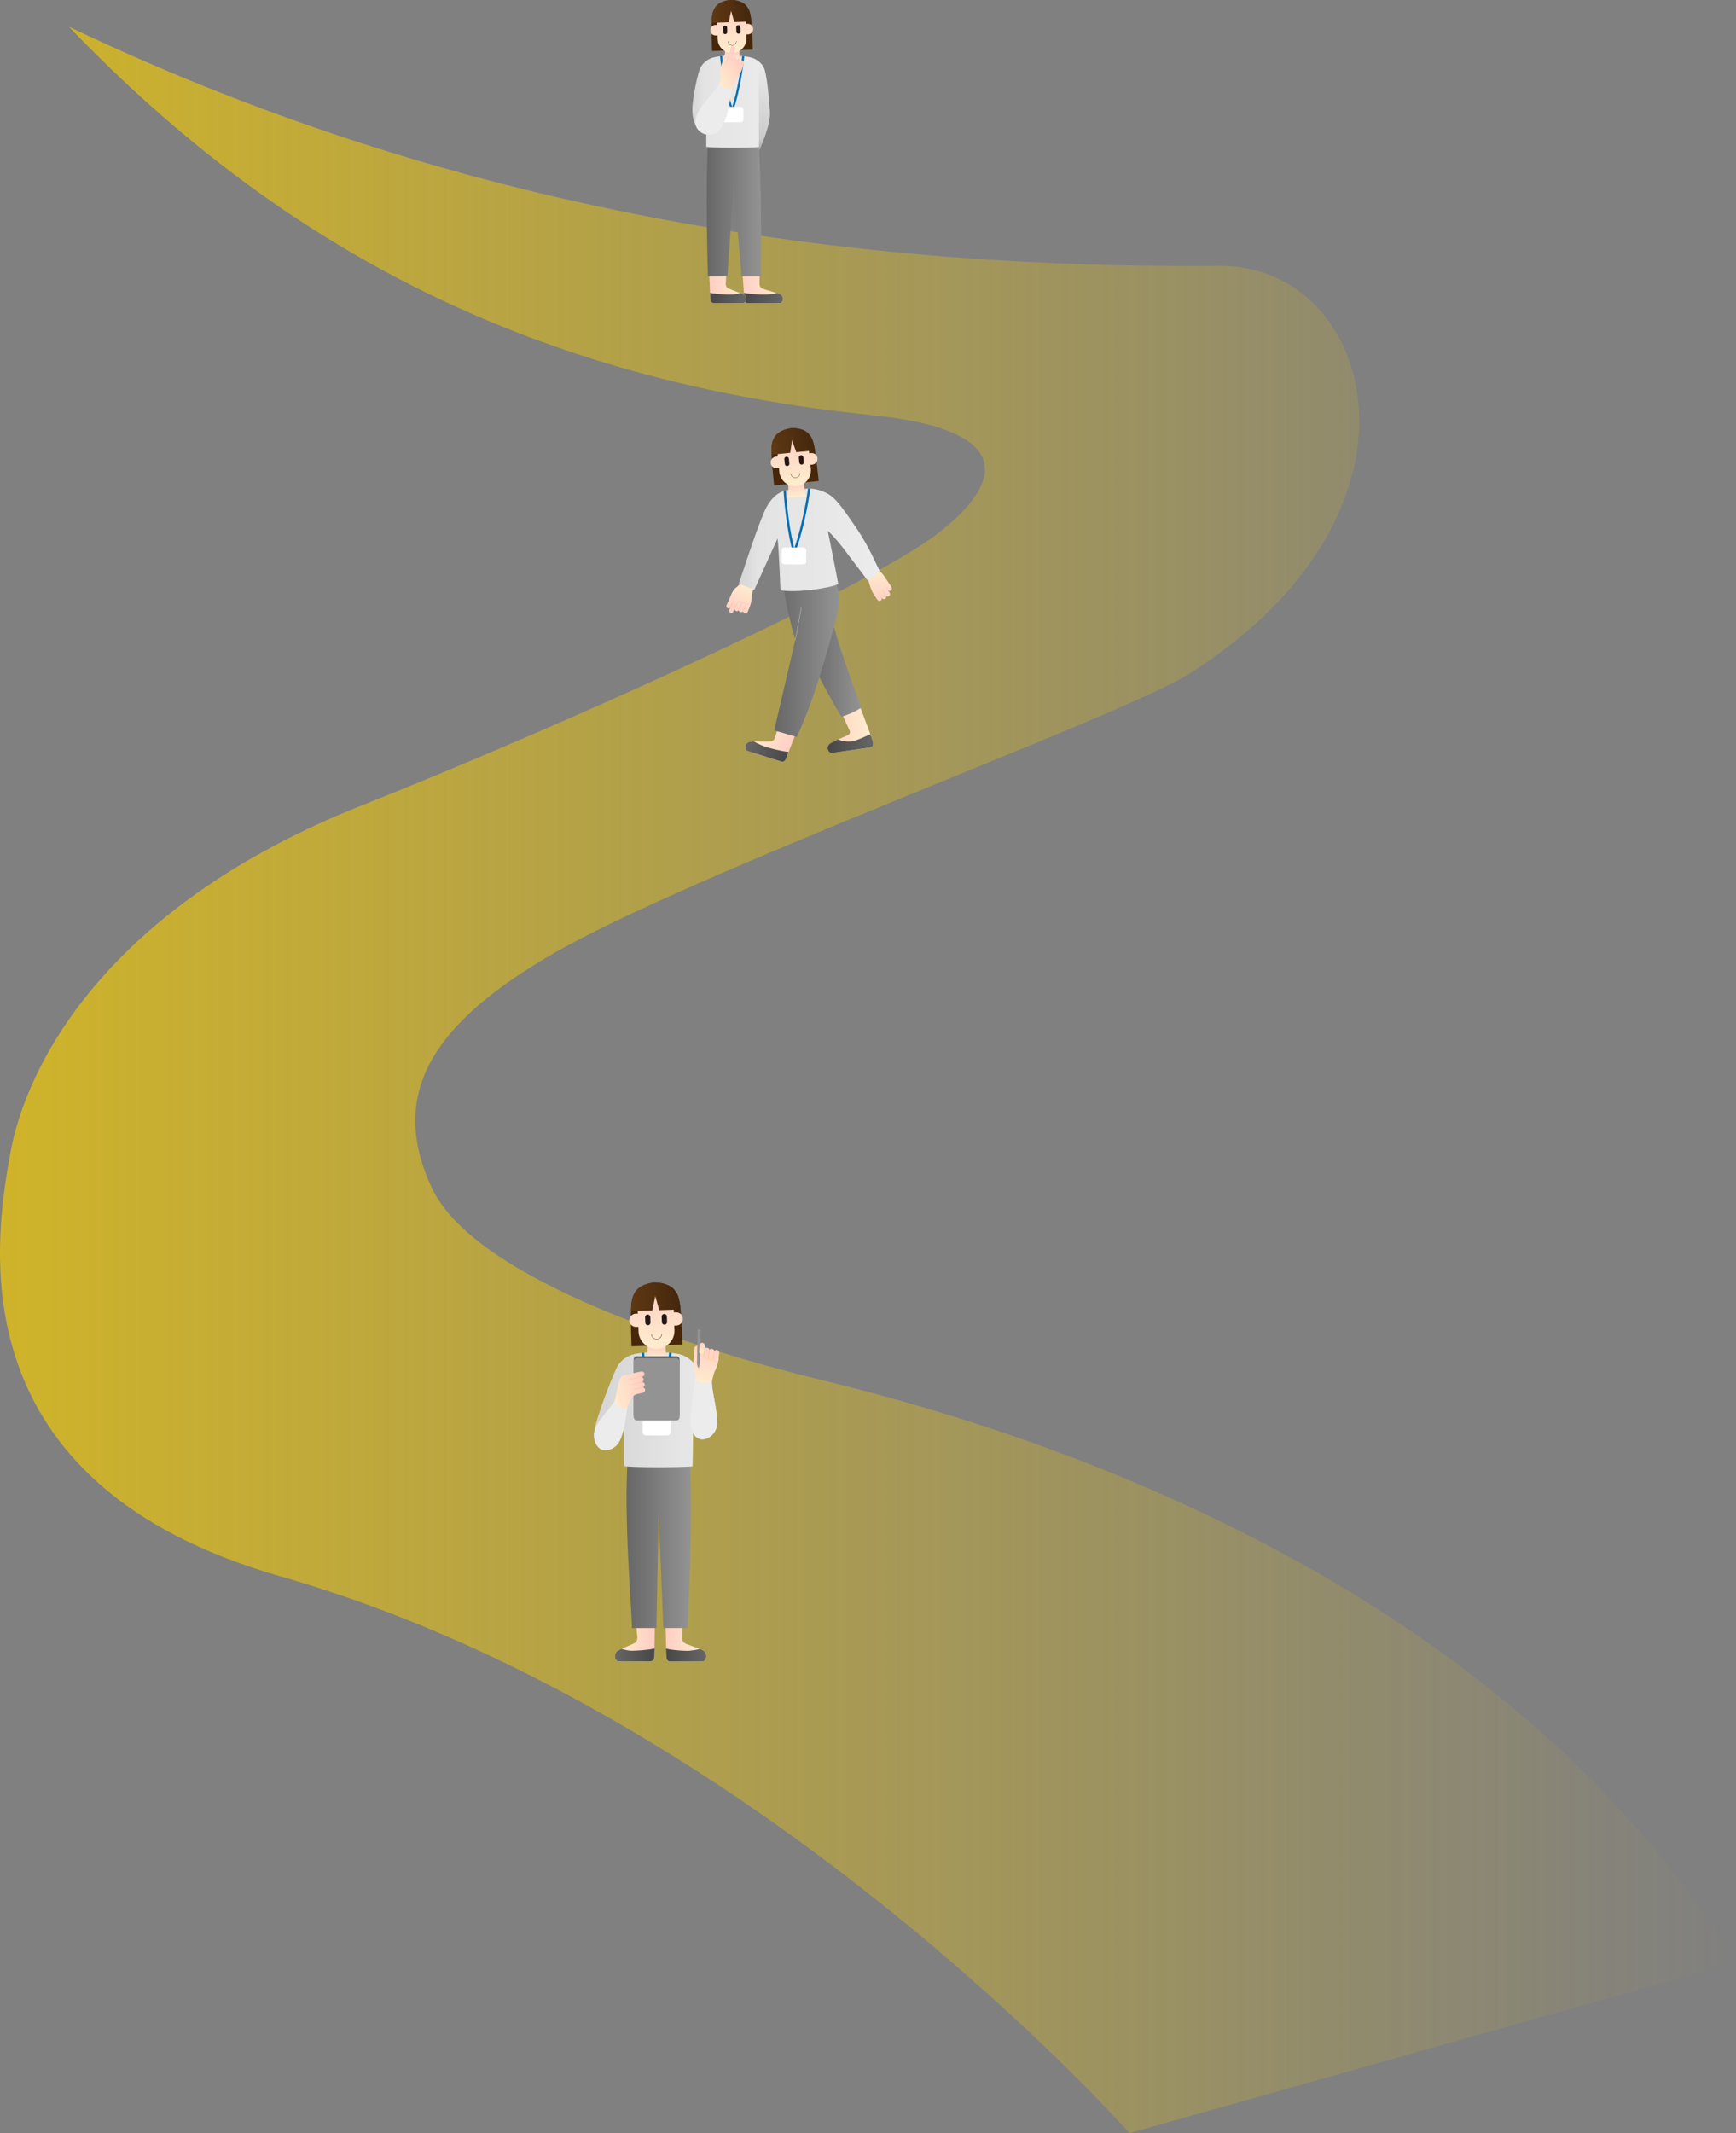 <?xml version="1.0" encoding="UTF-8"?>
<svg xmlns="http://www.w3.org/2000/svg" xmlns:xlink="http://www.w3.org/1999/xlink" viewBox="0 0 2292.26 2815.08">
  <rect x="0" y="0" width="2292.26" height="2815.08" fill="#808080" stroke="none"/>
  <defs>
    <style>
      .cls-1 {
        fill: #231815;
      }

      .cls-1, .cls-2, .cls-3, .cls-4, .cls-5, .cls-6, .cls-7, .cls-8, .cls-9, .cls-10, .cls-11, .cls-12, .cls-13, .cls-14, .cls-15, .cls-16, .cls-17, .cls-18, .cls-19, .cls-20, .cls-21, .cls-22, .cls-23, .cls-24, .cls-25, .cls-26, .cls-27, .cls-28, .cls-29, .cls-30, .cls-31, .cls-32, .cls-33, .cls-34, .cls-35, .cls-36, .cls-37, .cls-38, .cls-39, .cls-40, .cls-41, .cls-42, .cls-43, .cls-44, .cls-45, .cls-46, .cls-47 {
        stroke-width: 0px;
      }

      .cls-2 {
        fill: #ffefcf;
      }

      .cls-48, .cls-49, .cls-50, .cls-51, .cls-52, .cls-53, .cls-54, .cls-55 {
        fill: none;
        stroke-miterlimit: 10;
      }

      .cls-48, .cls-49, .cls-52 {
        stroke-width: .38px;
      }

      .cls-48, .cls-54 {
        stroke: #ffc38a;
      }

      .cls-3 {
        fill: #666;
      }

      .cls-4 {
        fill: #e0e0e0;
      }

      .cls-49, .cls-50, .cls-51 {
        stroke: #000;
      }

      .cls-5 {
        fill: url(#_名称未設定グラデーション_3);
      }

      .cls-5, .cls-6, .cls-7, .cls-8, .cls-9, .cls-10, .cls-11, .cls-12, .cls-13, .cls-14, .cls-15, .cls-16, .cls-17, .cls-18, .cls-19, .cls-21, .cls-22, .cls-24, .cls-25, .cls-26, .cls-27, .cls-28, .cls-29, .cls-30, .cls-31, .cls-32, .cls-33, .cls-34, .cls-35, .cls-36, .cls-37, .cls-38, .cls-39, .cls-40, .cls-45, .cls-47 {
        mix-blend-mode: multiply;
      }

      .cls-5, .cls-6, .cls-7, .cls-8, .cls-9, .cls-10, .cls-11, .cls-12, .cls-13, .cls-14, .cls-15, .cls-16, .cls-17, .cls-18, .cls-19, .cls-24, .cls-25, .cls-26, .cls-27, .cls-28, .cls-29, .cls-30, .cls-31, .cls-32, .cls-33, .cls-34, .cls-35, .cls-36, .cls-37, .cls-38, .cls-39, .cls-40 {
        opacity: .3;
      }

      .cls-6 {
        fill: url(#_名称未設定グラデーション_9);
      }

      .cls-7 {
        fill: url(#_名称未設定グラデーション_2);
      }

      .cls-8 {
        fill: url(#_名称未設定グラデーション_7);
      }

      .cls-9 {
        fill: url(#_名称未設定グラデーション_8);
      }

      .cls-10 {
        fill: url(#_名称未設定グラデーション_19);
      }

      .cls-11 {
        fill: url(#_名称未設定グラデーション_19-4);
      }

      .cls-12 {
        fill: url(#_名称未設定グラデーション_19-7);
      }

      .cls-13 {
        fill: url(#_名称未設定グラデーション_19-8);
      }

      .cls-14 {
        fill: url(#_名称未設定グラデーション_19-6);
      }

      .cls-15 {
        fill: url(#_名称未設定グラデーション_19-3);
      }

      .cls-16 {
        fill: url(#_名称未設定グラデーション_19-5);
      }

      .cls-17 {
        fill: url(#_名称未設定グラデーション_19-2);
      }

      .cls-18 {
        fill: url(#_名称未設定グラデーション_7-10);
      }

      .cls-19 {
        fill: url(#_名称未設定グラデーション_7-11);
      }

      .cls-20 {
        fill: #006eb5;
      }

      .cls-50, .cls-53 {
        stroke-width: .31px;
      }

      .cls-21 {
        fill: url(#_名称未設定グラデーション_12);
      }

      .cls-21, .cls-22, .cls-45 {
        opacity: .1;
      }

      .cls-22 {
        fill: url(#_名称未設定グラデーション_12-2);
      }

      .cls-51, .cls-54, .cls-55 {
        stroke-width: .34px;
      }

      .cls-52, .cls-53 {
        stroke: #ffc289;
      }

      .cls-23 {
        fill: #47260a;
      }

      .cls-24 {
        fill: url(#_名称未設定グラデーション_9-2);
      }

      .cls-25 {
        fill: url(#_名称未設定グラデーション_9-3);
      }

      .cls-26 {
        fill: url(#_名称未設定グラデーション_2-2);
      }

      .cls-27 {
        fill: url(#_名称未設定グラデーション_2-4);
      }

      .cls-28 {
        fill: url(#_名称未設定グラデーション_2-3);
      }

      .cls-29 {
        fill: url(#_名称未設定グラデーション_7-3);
      }

      .cls-30 {
        fill: url(#_名称未設定グラデーション_7-8);
      }

      .cls-31 {
        fill: url(#_名称未設定グラデーション_7-9);
      }

      .cls-32 {
        fill: url(#_名称未設定グラデーション_7-4);
      }

      .cls-33 {
        fill: url(#_名称未設定グラデーション_7-6);
      }

      .cls-34 {
        fill: url(#_名称未設定グラデーション_7-5);
      }

      .cls-35 {
        fill: url(#_名称未設定グラデーション_7-2);
      }

      .cls-36 {
        fill: url(#_名称未設定グラデーション_3-3);
      }

      .cls-37 {
        fill: url(#_名称未設定グラデーション_3-2);
      }

      .cls-38 {
        fill: url(#_名称未設定グラデーション_3-6);
      }

      .cls-39 {
        fill: url(#_名称未設定グラデーション_3-4);
      }

      .cls-40 {
        fill: url(#_名称未設定グラデーション_3-5);
      }

      .cls-41 {
        fill: #939393;
      }

      .cls-56 {
        isolation: isolate;
      }

      .cls-42 {
        fill: #603813;
      }

      .cls-43 {
        fill: #ececec;
      }

      .cls-55 {
        stroke: #ececec;
      }

      .cls-44 {
        fill: #ffeece;
      }

      .cls-45 {
        fill: url(#_名称未設定グラデーション_7-7);
      }

      .cls-46 {
        fill: #fff;
      }

      .cls-47 {
        fill: url(#_名称未設定グラデーション_16);
        opacity: .7;
      }
    </style>
    <linearGradient id="_名称未設定グラデーション_16" data-name="名称未設定グラデーション 16" x1="0" y1="1425.18" x2="2292.26" y2="1425.18" gradientUnits="userSpaceOnUse">
      <stop offset="0" stop-color="#f1c905"/>
      <stop offset="1" stop-color="#f1c905" stop-opacity="0"/>
    </linearGradient>
    <linearGradient id="_名称未設定グラデーション_19" data-name="名称未設定グラデーション 19" x1="966.78" y1="83.16" x2="966.78" y2="65.56" gradientUnits="userSpaceOnUse">
      <stop offset="0" stop-color="#ff7ba6" stop-opacity="0"/>
      <stop offset="1" stop-color="#ff7ba6"/>
    </linearGradient>
    <linearGradient id="_名称未設定グラデーション_19-2" data-name="名称未設定グラデーション 19" x1="882.72" y1="117" x2="882.72" y2="49.96" gradientTransform="translate(81.05 -16.62) rotate(-1.97)" xlink:href="#_名称未設定グラデーション_19"/>
    <linearGradient id="_名称未設定グラデーション_9" data-name="名称未設定グラデーション 9" x1="856.51" y1="61.69" x2="908.94" y2="61.69" gradientTransform="translate(81.05 -16.62) rotate(-1.97)" gradientUnits="userSpaceOnUse">
      <stop offset="0" stop-color="#000" stop-opacity="0"/>
      <stop offset="1" stop-color="#000"/>
    </linearGradient>
    <linearGradient id="_名称未設定グラデーション_3" data-name="名称未設定グラデーション 3" x1="976.15" y1="349.64" x2="1033.98" y2="349.64" gradientUnits="userSpaceOnUse">
      <stop offset="0" stop-color="#ff7ba7"/>
      <stop offset="1" stop-color="#ff7ba7" stop-opacity="0"/>
    </linearGradient>
    <linearGradient id="_名称未設定グラデーション_7" data-name="名称未設定グラデーション 7" x1="982.38" y1="393.26" x2="1033.98" y2="393.26" gradientUnits="userSpaceOnUse">
      <stop offset="0" stop-color="#000"/>
      <stop offset="1" stop-color="#000" stop-opacity="0"/>
    </linearGradient>
    <linearGradient id="_名称未設定グラデーション_3-2" data-name="名称未設定グラデーション 3" x1="935.52" x2="985.33" xlink:href="#_名称未設定グラデーション_3"/>
    <linearGradient id="_名称未設定グラデーション_7-2" data-name="名称未設定グラデーション 7" x1="937.69" x2="985.33" xlink:href="#_名称未設定グラデーション_7"/>
    <linearGradient id="_名称未設定グラデーション_7-3" data-name="名称未設定グラデーション 7" x1="933.18" y1="273.78" x2="1005.11" y2="273.78" xlink:href="#_名称未設定グラデーション_7"/>
    <linearGradient id="_名称未設定グラデーション_8" data-name="名称未設定グラデーション 8" x1="1009.43" y1="198.87" x2="1009.43" y2="81.28" gradientUnits="userSpaceOnUse">
      <stop offset="0" stop-color="#000"/>
      <stop offset=".13" stop-color="rgba(0, 0, 0, .67)" stop-opacity=".67"/>
      <stop offset="1" stop-color="#000" stop-opacity="0"/>
    </linearGradient>
    <linearGradient id="_名称未設定グラデーション_12" data-name="名称未設定グラデーション 12" x1="914.18" y1="136.33" x2="1016.71" y2="136.33" gradientUnits="userSpaceOnUse">
      <stop offset="0" stop-color="#000"/>
      <stop offset=".14" stop-color="rgba(0, 0, 0, .63)" stop-opacity=".63"/>
      <stop offset="1" stop-color="#000" stop-opacity="0"/>
    </linearGradient>
    <linearGradient id="_名称未設定グラデーション_19-3" data-name="名称未設定グラデーション 19" x1="942.06" y1="104.26" x2="981.9" y2="81.26" xlink:href="#_名称未設定グラデーション_19"/>
    <linearGradient id="_名称未設定グラデーション_3-3" data-name="名称未設定グラデーション 3" x1="875.79" y1="2129.64" x2="932.5" y2="2129.64" xlink:href="#_名称未設定グラデーション_3"/>
    <linearGradient id="_名称未設定グラデーション_7-4" data-name="名称未設定グラデーション 7" x1="879.51" y1="2184.17" x2="932.5" y2="2184.17" xlink:href="#_名称未設定グラデーション_7"/>
    <linearGradient id="_名称未設定グラデーション_3-4" data-name="名称未設定グラデーション 3" x1="173.79" y1="2119.44" x2="226.91" y2="2119.44" gradientTransform="translate(1029.56 9.26) rotate(179.76) scale(1 -1)" xlink:href="#_名称未設定グラデーション_3"/>
    <linearGradient id="_名称未設定グラデーション_7-5" data-name="名称未設定グラデーション 7" x1="174.56" y1="2173.97" x2="226.91" y2="2173.97" gradientTransform="translate(1029.56 9.26) rotate(179.76) scale(1 -1)" xlink:href="#_名称未設定グラデーション_7"/>
    <linearGradient id="_名称未設定グラデーション_7-6" data-name="名称未設定グラデーション 7" x1="827.33" y1="2034.83" x2="912.5" y2="2034.83" xlink:href="#_名称未設定グラデーション_7"/>
    <linearGradient id="_名称未設定グラデーション_19-4" data-name="名称未設定グラデーション 19" x1="867.01" y1="1796.55" x2="867.01" y2="1774.54" xlink:href="#_名称未設定グラデーション_19"/>
    <linearGradient id="_名称未設定グラデーション_19-5" data-name="名称未設定グラデーション 19" x1="724.22" y1="1822.62" x2="724.22" y2="1738.82" gradientTransform="translate(81.05 -16.62) rotate(-1.97)" xlink:href="#_名称未設定グラデーション_19"/>
    <linearGradient id="_名称未設定グラデーション_9-2" data-name="名称未設定グラデーション 9" x1="691.45" y1="1753.48" x2="757" y2="1753.48" xlink:href="#_名称未設定グラデーション_9"/>
    <linearGradient id="_名称未設定グラデーション_7-7" data-name="名称未設定グラデーション 7" x1="784.27" y1="1860.57" x2="946.89" y2="1860.57" xlink:href="#_名称未設定グラデーション_7"/>
    <linearGradient id="_名称未設定グラデーション_2" data-name="名称未設定グラデーション 2" x1="65.22" y1="3341.73" x2="65.22" y2="3283.86" gradientTransform="translate(1135.46 -1505.66) rotate(4.65)" gradientUnits="userSpaceOnUse">
      <stop offset="0" stop-color="#ff7ba7" stop-opacity="0"/>
      <stop offset="1" stop-color="#ff7ba7"/>
    </linearGradient>
    <linearGradient id="_名称未設定グラデーション_2-2" data-name="名称未設定グラデーション 2" x1="803.95" y1="1736.79" x2="803.95" y2="1722.02" gradientTransform="translate(40.39 90.92) rotate(-2.77)" xlink:href="#_名称未設定グラデーション_2"/>
    <linearGradient id="_名称未設定グラデーション_19-6" data-name="名称未設定グラデーション 19" x1="283.31" y1="1875.63" x2="333.79" y2="1875.63" gradientTransform="translate(116.5 76.12) rotate(-12.72)" xlink:href="#_名称未設定グラデーション_19"/>
    <linearGradient id="_名称未設定グラデーション_3-5" data-name="名称未設定グラデーション 3" x1="1085.74" y1="937.36" x2="1153.04" y2="937.36" xlink:href="#_名称未設定グラデーション_3"/>
    <linearGradient id="_名称未設定グラデーション_7-8" data-name="名称未設定グラデーション 7" x1="1092.91" y1="981.24" x2="1153.04" y2="981.24" xlink:href="#_名称未設定グラデーション_7"/>
    <linearGradient id="_名称未設定グラデーション_3-6" data-name="名称未設定グラデーション 3" x1="-1659.29" y1="296.31" x2="-1595.81" y2="296.31" gradientTransform="translate(-436.88 180.27) rotate(-162.73) scale(1 -1)" xlink:href="#_名称未設定グラデーション_3"/>
    <linearGradient id="_名称未設定グラデーション_7-9" data-name="名称未設定グラデーション 7" x1="-1652.45" y1="344.18" x2="-1595.81" y2="344.18" gradientTransform="translate(-436.88 180.27) rotate(-162.73) scale(1 -1)" xlink:href="#_名称未設定グラデーション_7"/>
    <linearGradient id="_名称未設定グラデーション_7-10" data-name="名称未設定グラデーション 7" x1="1067.47" y1="868.64" x2="1137.38" y2="868.64" xlink:href="#_名称未設定グラデーション_7"/>
    <linearGradient id="_名称未設定グラデーション_7-11" data-name="名称未設定グラデーション 7" x1="1022.33" y1="862.96" x2="1108.03" y2="862.96" xlink:href="#_名称未設定グラデーション_7"/>
    <linearGradient id="_名称未設定グラデーション_2-3" data-name="名称未設定グラデーション 2" x1="795.11" y1="-846.12" x2="795.11" y2="-892.11" gradientTransform="translate(598.99 -325.02) rotate(23.64) scale(1 -1)" xlink:href="#_名称未設定グラデーション_2"/>
    <linearGradient id="_名称未設定グラデーション_2-4" data-name="名称未設定グラデーション 2" x1="-2302.61" y1="-3925.34" x2="-2302.61" y2="-3977.73" gradientTransform="translate(-1218.88 -2975.35) rotate(176.88) scale(.94 .98)" xlink:href="#_名称未設定グラデーション_2"/>
    <linearGradient id="_名称未設定グラデーション_12-2" data-name="名称未設定グラデーション 12" x1="975.7" y1="712.43" x2="1161.48" y2="712.43" xlink:href="#_名称未設定グラデーション_12"/>
    <linearGradient id="_名称未設定グラデーション_19-7" data-name="名称未設定グラデーション 19" x1="952.25" y1="752.76" x2="952.25" y2="733.44" gradientTransform="translate(52 -31.37) rotate(-3.83)" xlink:href="#_名称未設定グラデーション_19"/>
    <linearGradient id="_名称未設定グラデーション_19-8" data-name="名称未設定グラデーション 19" x1="845.23" y1="784.41" x2="845.23" y2="710.83" gradientTransform="translate(131.77 -53.36) rotate(-5.8)" xlink:href="#_名称未設定グラデーション_19"/>
    <linearGradient id="_名称未設定グラデーション_9-3" data-name="名称未設定グラデーション 9" x1="816.45" y1="723.7" x2="874" y2="723.7" gradientTransform="translate(131.77 -53.36) rotate(-5.8)" xlink:href="#_名称未設定グラデーション_9"/>
  </defs>
  <g class="cls-56">
    <g id="_レイヤー_2" data-name="レイヤー 2">
      <g id="_レイヤー_1-2" data-name="レイヤー 1">
        <path class="cls-47" d="M90.98,35.27c535.24,255.64,1062.49,319.55,1519.33,315.61,203.76-1.76,300.31,323.48-41.42,539.18-87.28,55.09-658.66,263.4-841.47,370.14-144.42,84.32-219.65,176.46-156.64,308.54,59.15,123.99,362.93,215.81,515.86,252.93,412.77,100.18,932.23,323.97,1205.62,767.78l-800.91,225.63s-490.5-554.62-1120.76-734.71C-57.12,1958.16-8.17,1641.79,13.76,1521.16c21.3-117.17,127.82-324.87,463.34-458.02,257.41-102.15,658.42-282.43,758.04-356.83,68.38-51.07,133.7-136.35-84.62-158.59C704.08,502.25,371.18,327.6,90.98,35.27Z"/>
        <g>
          <rect class="cls-4" x="955.59" y="73.8" width="22.39" height="9.36"/>
          <path class="cls-44" d="M978.27,83.16c-2.58-4.98-1.9-17.6-1.9-17.6h-9.6s-9.6,0-9.6,0c0,0,.68,12.62-1.9,17.6h22.99Z"/>
          <path class="cls-10" d="M978.27,83.16c-2.58-4.98-1.9-17.6-1.9-17.6h-9.6s-9.6,0-9.6,0c0,0,.68,12.62-1.9,17.6h22.99Z"/>
          <path class="cls-23" d="M994.06,65.48c-.09-2.63-.17-4.98-.23-6.68-1.42-41.9-3.59-45.15-8.53-51.3-4.36-5.43-13.89-7.72-20.42-7.49-6.53.23-15.88,3.17-19.86,8.88-4.5,6.47-6.44,9.86-4.98,51.76.06,1.7.14,4.04.23,6.68l53.78-1.85Z"/>
          <g>
            <g>
              <g>
                <path class="cls-44" d="M964.97,2.9c-10.48.36-18.69,9.15-18.33,19.64l1,29.04c.36,10.48,9.15,18.69,19.64,18.33,10.48-.36,18.69-9.15,18.33-19.64l-1-29.04c-.36-10.48-9.15-18.69-19.64-18.33Z"/>
                <g>
                  <path class="cls-44" d="M987.25,31.38l-8.89.31.48,13.95,8.89-.31c3.85-.13,6.87-3.36,6.73-7.22-.13-3.85-3.36-6.87-7.22-6.73Z"/>
                  <path class="cls-44" d="M945.2,46.8l8.89-.31-.48-13.95-8.89.31c-3.85.13-6.87,3.36-6.73,7.22s3.36,6.87,7.22,6.73Z"/>
                </g>
              </g>
              <path class="cls-17" d="M987.25,31.38l-2.28.08-.35-10.23c-.36-10.48-9.15-18.69-19.64-18.33-10.48.36-18.69,9.15-18.33,19.64l.35,10.23-2.28.08c-3.85.13-6.87,3.36-6.73,7.22.13,3.85,3.36,6.87,7.22,6.73l2.28-.08.17,4.86c.36,10.48,9.15,18.69,19.64,18.33,10.48-.36,18.69-9.15,18.33-19.64l-.17-4.86,2.28-.08c3.85-.13,6.87-3.36,6.73-7.22-.13-3.85-3.36-6.87-7.22-6.73Z"/>
            </g>
            <g>
              <path class="cls-1" d="M974.78,33.13c1.51-.05,2.78,1.13,2.83,2.64l.2,5.83c.05,1.51-1.13,2.78-2.64,2.83s-2.78-1.13-2.83-2.64l-.2-5.83c-.05-1.51,1.13-2.78,2.64-2.83Z"/>
              <path class="cls-1" d="M957.28,33.73c1.51-.05,2.78,1.13,2.83,2.64l.2,5.83c.05,1.51-1.13,2.78-2.64,2.83-1.51.05-2.78-1.13-2.83-2.64l-.2-5.83c-.05-1.51,1.13-2.78,2.64-2.83Z"/>
            </g>
            <path class="cls-50" d="M972.23,54.06c.1,3.03-2.27,5.57-5.3,5.68-3.03.1-5.57-2.27-5.68-5.3"/>
            <path class="cls-42" d="M965.36,14.21l4.19,14.89,22.53-.78c-1.43-13.89-3.49-16.71-6.79-20.82-4.36-5.43-13.89-7.72-20.42-7.49-6.53.23-15.88,3.17-19.86,8.88-3.01,4.32-4.87,7.28-5.34,21.23l22.53-.78,3.15-15.15Z"/>
            <path class="cls-6" d="M965.36,14.21l4.19,14.89,22.53-.78c-1.43-13.89-3.49-16.71-6.79-20.82-4.36-5.43-13.89-7.72-20.42-7.49-6.53.23-15.88,3.17-19.86,8.88-3.01,4.32-4.87,7.28-5.34,21.23l22.53-.78,3.15-15.15Z"/>
          </g>
          <g>
            <path class="cls-2" d="M976.15,299.28c2.54,40.3,6.58,90.97,6.58,94.45,0,3.49.99,6.27,5.17,6.27,4.18,0,37.65,0,41.83,0s6.97-8.55,0-11.69c-4.7-2.11-18.35-5.48-23.03-7.46-2.28-.96-3.77-3.2-3.77-5.68l.23-75.9h-27.03Z"/>
            <path class="cls-5" d="M976.15,299.28c2.54,40.3,6.58,90.97,6.58,94.45,0,3.49.99,6.27,5.17,6.27,4.18,0,37.65,0,41.83,0s6.97-8.55,0-11.69c-4.7-2.11-18.35-5.48-23.03-7.46-2.28-.96-3.77-3.2-3.77-5.68l.23-75.9h-27.03Z"/>
          </g>
          <path class="cls-3" d="M1029.74,388.31c-1.03-.46-2.3-.99-3.7-1.54-4.21,1.11-13.04,2.02-15.95,2.02-3.98,0-17.89-.33-27.71-2.28.22,3.97.36,6.54.36,7.21,0,3.49.99,6.27,5.17,6.27h41.83c4.18,0,6.97-8.55,0-11.69Z"/>
          <path class="cls-8" d="M1029.74,388.31c-1.03-.46-2.3-.99-3.7-1.54-4.21,1.11-13.04,2.02-15.95,2.02-3.98,0-17.89-.33-27.71-2.28.22,3.97.36,6.54.36,7.21,0,3.49.99,6.27,5.17,6.27h41.83c4.18,0,6.97-8.55,0-11.69Z"/>
          <g>
            <path class="cls-2" d="M935.97,299.28c-1.73,36.33,2.08,90.97,2.08,94.45,0,3.49.99,6.27,5.17,6.27,4.18,0,33.68,0,37.86,0s6.97-8.55,0-11.69c-4.7-2.11-14.38-5.48-19.06-7.46-2.28-.96-3.77-3.2-3.77-5.68l4.35-75.9h-26.64Z"/>
            <path class="cls-37" d="M935.97,299.28c-1.73,36.33,2.08,90.97,2.08,94.45,0,3.49.99,6.27,5.17,6.27,4.18,0,33.68,0,37.86,0s6.97-8.55,0-11.69c-4.7-2.11-14.38-5.48-19.06-7.46-2.28-.96-3.77-3.2-3.77-5.68l4.35-75.9h-26.64Z"/>
          </g>
          <path class="cls-3" d="M981.08,388.31c-1.03-.46-2.3-.99-3.7-1.54-4.21,1.11-9.07,2.02-11.98,2.02-3.98,0-17.89-.33-27.71-2.28.22,3.97.36,6.54.36,7.21,0,3.49.99,6.27,5.17,6.27h37.86c4.18,0,6.97-8.55,0-11.69Z"/>
          <path class="cls-35" d="M981.08,388.31c-1.03-.46-2.3-.99-3.7-1.54-4.21,1.11-9.07,2.02-11.98,2.02-3.98,0-17.89-.33-27.71-2.28.22,3.97.36,6.54.36,7.21,0,3.49.99,6.27,5.17,6.27h37.86c4.18,0,6.97-8.55,0-11.69Z"/>
          <path class="cls-41" d="M934.99,182.88c-3.68,64.72-.68,162.39-.25,181.81h25.82l8.37-122.43,10.19,122.43h25.8c.08-19.42,1.32-117.17-3.52-181.81h-66.4Z"/>
          <path class="cls-29" d="M934.99,182.88c-3.68,64.72-.68,162.39-.25,181.81h25.82l8.37-122.43,10.19,122.43h25.8c.08-19.42,1.32-117.17-3.52-181.81h-66.4Z"/>
          <path class="cls-43" d="M1016.63,147.48c-1.33-19.03-4.27-51.48-8.21-58.66-3.94-7.19-10.66-11.13-16-12.75-3.19-.97-8.72-1.78-14.46-2.27v.82c0,3.36-5,6.08-11.18,6.08s-11.18-2.72-11.18-6.08v-.82c-5.74.49-11.27,1.29-14.46,2.27-5.33,1.62-12.05,5.56-16,12.75-3.94,7.19-9.25,34.8-10.66,49.17-2.3,23.37,7.96,38.4,18.09,39.54v16.05c0,.77,15.98,1.39,35.69,1.39,15.74,0,29.11-.4,33.85-.95,0,0,.31,5.34.29,4.82,0,0,15.47-33.16,14.21-51.35Z"/>
          <path class="cls-9" d="M1016.64,147.48c-1.33-19.03-4.27-51.48-8.21-58.66-1.69-3.09-3.9-5.57-6.29-7.54v112.73s.31,5.34.29,4.82c0,0,15.47-33.16,14.21-51.35Z"/>
          <path class="cls-21" d="M1016.63,147.48c-1.33-19.03-4.27-51.48-8.21-58.66-3.94-7.19-10.66-11.13-16-12.75-3.19-.97-8.72-1.78-14.46-2.27v.82c0,3.36-5,6.08-11.18,6.08s-11.18-2.72-11.18-6.08v-.82c-5.74.49-11.27,1.29-14.46,2.27-5.33,1.62-12.05,5.56-16,12.75-3.94,7.19-9.25,34.8-10.66,49.17-2.3,23.37,7.96,38.4,18.09,39.54v16.05c0,.77,15.98,1.39,35.69,1.39,15.74,0,29.11-.4,33.85-.95,0,0,.31,5.34.29,4.82,0,0,15.47-33.16,14.21-51.35Z"/>
          <path class="cls-20" d="M979.99,73.99c-1.07,14.47-6.73,47.91-13.21,67.29-6.48-19.38-12.14-52.81-13.21-67.28-.93.09-1.85.19-2.74.3,1.2,15.78,7.6,52.95,14.66,71.6l1.29,3.41,1.29-3.41c7.05-18.65,13.46-55.82,14.66-71.6-.9-.11-1.81-.21-2.74-.3Z"/>
          <rect class="cls-46" x="952.01" y="140.92" width="29.54" height="20.45" rx="3.48" ry="3.48"/>
          <path class="cls-44" d="M980.35,80.08c-1.47-.44-3.01.4-3.45,1.87l.24-.8c.44-1.47-.4-3.01-1.87-3.45s-3.01.4-3.45,1.87l.24-.8c.44-1.47-.4-3.01-1.87-3.45s-3.01.4-3.45,1.87l3.94-13.26c.44-1.47-.4-3.01-1.87-3.45-1.47-.44-3.01.4-3.45,1.87l-3.59,12.09c.44-1.47-.4-3.01-1.87-3.45s-3.01.4-3.45,1.87l-4.93,16.6c-.98,3.29-.73,6.86-.3,8.81,1.33,6.14-1.39,12.47-2.75,17.04l16.71,4.97s5.15-13.43,7.84-17.03c2.69-3.6,5.62-7.6,7.23-13.02l1.61-5.42.38-1.27c.44-1.47-.4-3.01-1.87-3.45Z"/>
          <g>
            <path class="cls-53" d="M961.76,74.44l-3.29,11.06"/>
            <line class="cls-53" x1="966.73" y1="77.19" x2="965.81" y2="80.27"/>
            <line class="cls-53" x1="971.81" y1="79.57" x2="971.13" y2="81.85"/>
            <line class="cls-53" x1="976.89" y1="81.95" x2="976.46" y2="83.43"/>
          </g>
          <path class="cls-15" d="M980.35,80.08c-1.47-.44-3.01.4-3.45,1.87l.24-.8c.44-1.47-.4-3.01-1.87-3.45s-3.01.4-3.45,1.87l.24-.8c.44-1.47-.4-3.01-1.87-3.45s-3.01.4-3.45,1.87l3.94-13.26c.44-1.47-.4-3.01-1.87-3.45-1.47-.44-3.01.4-3.45,1.87l-3.59,12.09c.44-1.47-.4-3.01-1.87-3.45s-3.01.4-3.45,1.87l-4.93,16.6c-.98,3.29-.73,6.86-.3,8.81,1.33,6.14-1.39,12.47-2.75,17.04l16.71,4.97s5.15-13.43,7.84-17.03c2.69-3.6,5.62-7.6,7.23-13.02l1.61-5.42.38-1.27c.44-1.47-.4-3.01-1.87-3.45Z"/>
          <path class="cls-43" d="M949.96,110.36c1.76,4.14,7.83,8.76,16.38,6.93,0,0-3.28,22.36-6.19,32.83-2.91,10.47-8.59,24.96-18.28,27.01-9.69,2.05-22.03-2.86-23.24-12.9-1.21-10.05,3.76-18.5,10.54-27.28,6.22-8.06,13.22-15.16,20.79-26.59Z"/>
        </g>
        <g>
          <g>
            <path class="cls-2" d="M875.79,2066.69c2.61,50.38,4.08,113.71,4.08,118.06,0,4.36,1.02,7.84,5.31,7.84s38.66,0,42.95,0c4.29,0,7.16-10.69,0-14.61-4.82-2.64-18.84-6.85-23.64-9.32-2.35-1.2-3.87-4-3.87-7.1l2.92-94.87h-27.75Z"/>
            <path class="cls-36" d="M875.79,2066.69c2.61,50.38,4.08,113.71,4.08,118.06,0,4.36,1.02,7.84,5.31,7.84s38.66,0,42.95,0c4.29,0,7.16-10.69,0-14.61-4.82-2.64-18.84-6.85-23.64-9.32-2.35-1.2-3.87-4-3.87-7.1l2.92-94.87h-27.75Z"/>
          </g>
          <path class="cls-3" d="M928.14,2177.98c-1.06-.58-2.36-1.23-3.8-1.93-4.32,1.38-13.39,2.53-16.38,2.53-4.08,0-18.36-.41-28.46-2.85.22,4.96.37,8.18.37,9.02,0,4.36,1.02,7.84,5.31,7.84h42.95c4.29,0,7.16-10.69,0-14.61Z"/>
          <path class="cls-32" d="M928.14,2177.98c-1.06-.58-2.36-1.23-3.8-1.93-4.32,1.38-13.39,2.53-16.38,2.53-4.08,0-18.36-.41-28.46-2.85.22,4.96.37,8.18.37,9.02,0,4.36,1.02,7.84,5.31,7.84h42.95c4.29,0,7.16-10.69,0-14.61Z"/>
          <g>
            <path class="cls-2" d="M863.83,2066.45c2.07,45.4.06,113.72.07,118.07.02,4.36-1.06,7.85-5.66,7.87-4.6.02-37.01.18-41.61.2-4.6.02-7.7-10.66-.05-14.61,5.15-2.67,15.77-6.93,20.91-9.42,2.51-1.22,4.13-4.02,4.11-7.12l-7.05-94.85,29.27-.14Z"/>
            <path class="cls-39" d="M863.83,2066.45c2.07,45.4.06,113.72.07,118.07.02,4.36-1.06,7.85-5.66,7.87-4.6.02-37.01.18-41.61.2-4.6.02-7.7-10.66-.05-14.61,5.15-2.67,15.77-6.93,20.91-9.42,2.51-1.22,4.13-4.02,4.11-7.12l-7.05-94.85,29.27-.14Z"/>
          </g>
          <path class="cls-3" d="M816.59,2177.98c1.13-.58,2.52-1.24,4.06-1.95,4.63,1.36,9.98,2.48,13.17,2.46,4.37-.02,19.65-.5,30.45-2.99-.22,4.97-.36,8.18-.36,9.02.02,4.36-1.06,7.85-5.66,7.87s-37.01.18-41.61.2c-4.6.02-7.7-10.66-.05-14.61Z"/>
          <path class="cls-34" d="M816.59,2177.98c1.13-.58,2.52-1.24,4.06-1.95,4.63,1.36,9.98,2.48,13.17,2.46,4.37-.02,19.65-.5,30.45-2.99-.22,4.97-.36,8.18-.36,9.02.02,4.36-1.06,7.85-5.66,7.87s-37.01.18-41.61.2c-4.6.02-7.7-10.66-.05-14.61Z"/>
          <path class="cls-41" d="M873.68,1921.2h36.59c6.06,80.81-2.13,202.99-2.23,227.26h-32.14l-6.21-153.03-2.95,153.03h-32.25c-.09-24.28-11.44-146.46-5.38-227.26h36.59s7.99,0,7.99,0Z"/>
          <path class="cls-33" d="M873.68,1921.2h36.59c6.06,80.81-2.13,202.99-2.23,227.26h-32.14l-6.21-153.03-2.95,153.03h-32.25c-.09-24.28-11.44-146.46-5.38-227.26h36.59s7.99,0,7.99,0Z"/>
          <rect class="cls-4" x="853.02" y="1784.85" width="27.98" height="11.7"/>
          <path class="cls-44" d="M881.38,1796.55c-3.23-6.23-2.37-22.01-2.37-22.01h-12s-12,0-12,0c0,0,.86,15.78-2.37,22.01h28.74Z"/>
          <path class="cls-11" d="M881.38,1796.55c-3.23-6.23-2.37-22.01-2.37-22.01h-12s-12,0-12,0c0,0,.86,15.78-2.37,22.01h28.74Z"/>
          <path class="cls-23" d="M901.11,1774.45c-.11-3.29-.21-6.22-.29-8.35-1.78-52.38-4.49-56.44-10.66-64.12-5.45-6.79-17.37-9.65-25.53-9.37-8.16.28-19.85,3.96-24.82,11.1-5.63,8.09-8.05,12.32-6.22,64.7.07,2.12.18,5.05.29,8.35l67.23-2.32Z"/>
          <g>
            <g>
              <g>
                <path class="cls-44" d="M864.76,1696.22c-13.1.45-23.36,11.44-22.91,24.55l1.25,36.3c.45,13.1,11.44,23.36,24.55,22.91,13.1-.45,23.36-11.44,22.91-24.55l-1.25-36.3c-.45-13.1-11.44-23.36-24.55-22.91Z"/>
                <g>
                  <path class="cls-44" d="M892.6,1731.82l-11.12.38.6,17.44,11.12-.38c4.82-.17,8.58-4.2,8.42-9.02-.17-4.82-4.2-8.58-9.02-8.42Z"/>
                  <path class="cls-44" d="M840.03,1751.09l11.12-.38-.6-17.44-11.12.38c-4.82.17-8.58,4.2-8.42,9.02.17,4.82,4.2,8.58,9.02,8.42Z"/>
                </g>
              </g>
              <path class="cls-16" d="M892.6,1731.82l-2.85.1-.44-12.79c-.45-13.1-11.44-23.36-24.55-22.91s-23.36,11.44-22.91,24.55l.44,12.79-2.85.1c-4.82.17-8.58,4.2-8.42,9.02.17,4.82,4.2,8.58,9.02,8.42l2.85-.1.21,6.07c.45,13.1,11.44,23.36,24.55,22.91,13.1-.45,23.36-11.44,22.91-24.55l-.21-6.07,2.85-.1c4.82-.17,8.58-4.2,8.42-9.02s-4.2-8.58-9.02-8.42Z"/>
            </g>
            <g>
              <path class="cls-1" d="M877.01,1734.01c1.89-.07,3.48,1.41,3.54,3.3l.25,7.29c.07,1.89-1.41,3.48-3.3,3.54-1.89.07-3.48-1.41-3.54-3.3l-.25-7.29c-.07-1.89,1.41-3.48,3.3-3.54Z"/>
              <path class="cls-1" d="M855.13,1734.77c1.89-.07,3.48,1.41,3.54,3.3l.25,7.29c.07,1.89-1.41,3.48-3.3,3.54s-3.48-1.41-3.54-3.3l-.25-7.29c-.07-1.89,1.41-3.48,3.3-3.54Z"/>
            </g>
            <path class="cls-49" d="M873.83,1760.17c.13,3.79-2.83,6.96-6.62,7.09-3.79.13-6.96-2.83-7.09-6.62"/>
            <path class="cls-42" d="M865.24,1710.36l5.23,18.62,28.17-.97c-1.79-17.36-4.36-20.89-8.49-26.02-5.45-6.79-17.37-9.65-25.53-9.37-8.16.28-19.85,3.96-24.82,11.1-3.76,5.4-6.09,9.1-6.67,26.54l28.17-.97,3.94-18.93Z"/>
            <path class="cls-24" d="M865.24,1710.36l5.23,18.62,28.17-.97c-1.79-17.36-4.36-20.89-8.49-26.02-5.45-6.79-17.37-9.65-25.53-9.37-8.16.28-19.85,3.96-24.82,11.1-3.76,5.4-6.09,9.1-6.67,26.54l28.17-.97,3.94-18.93Z"/>
          </g>
          <path class="cls-43" d="M940.02,1823.03c-3.04,1.29-5.19,2.14-8.87,2.18-5.16-9.96-10.13-18.06-12.07-21.59-4.93-8.98-13.33-13.91-19.99-15.94-3.99-1.22-10.9-2.22-18.07-2.83v1.02c0,4.2-6.25,7.6-13.97,7.6s-13.97-3.4-13.97-7.6v-1.02c-7.17.61-14.08,1.62-18.07,2.83-6.66,2.03-15.07,6.95-19.99,15.94-4.93,8.98-28.57,68.3-30.34,86.27-2.06,11.39,4.5,23.23,12.73,23.8,10.38.72,18.82-5.36,22.83-16.81,1.48-4.24,2.77-8.58,3.89-13.31l.18,50.99c0,.96,19.98,1.73,44.62,1.73,19.68,0,39.64-.49,45.57-1.18.3-11.3.54-29.96.68-43.94,2.34,4.49,5.68,6.93,9.19,7.89,6.93,1.89,16.95-2.85,21.15-13.24,5.36-13.27-6.43-50.65-5.47-62.8Z"/>
          <path class="cls-45" d="M940.02,1823.03c-3.04,1.29-5.19,2.14-8.87,2.18-5.16-9.96-10.13-18.06-12.07-21.59-4.93-8.98-13.33-13.91-19.99-15.94-3.99-1.22-10.9-2.22-18.07-2.83v1.02c0,4.2-6.25,7.6-13.97,7.6s-13.97-3.4-13.97-7.6v-1.02c-7.17.61-14.08,1.62-18.07,2.83-6.66,2.03-15.07,6.95-19.99,15.94-4.93,8.98-28.57,68.3-30.34,86.27-2.06,11.39,4.5,23.23,12.73,23.8,10.38.72,18.82-5.36,22.83-16.81,1.48-4.24,2.77-8.58,3.89-13.31l.18,50.99c0,.96,19.98,1.73,44.62,1.73,19.68,0,39.64-.49,45.57-1.18.3-11.3.54-29.96.68-43.94,2.34,4.49,5.68,6.93,9.19,7.89,6.93,1.89,16.95-2.85,21.15-13.24,5.36-13.27-6.43-50.65-5.47-62.8Z"/>
          <path class="cls-20" d="M883.52,1785.08c-1.33,18.09-8.41,59.89-16.51,84.11-8.1-24.22-15.18-66.01-16.51-84.1-1.16.12-2.31.24-3.43.38,1.5,19.73,9.5,66.18,18.32,89.5l1.61,4.27,1.61-4.27c8.82-23.32,16.82-69.78,18.32-89.5-1.12-.13-2.26-.26-3.43-.38Z"/>
          <rect class="cls-46" x="848.55" y="1868.75" width="36.92" height="25.56" rx="4.35" ry="4.35"/>
          <path class="cls-2" d="M946.4,1781.75c-1.81-.15-3.39,1.2-3.53,3l.08-.98c.15-1.81-1.2-3.39-3-3.53-1.81-.15-3.39,1.2-3.53,3l.08-.98c.15-1.81-1.2-3.39-3-3.53-1.81-.15-3.39,1.2-3.53,3l.49-6.07c.15-1.81-1.2-3.39-3-3.53-1.81-.15-3.39,1.2-3.53,3l-.38,4.63c.15-1.81-1.2-3.39-3-3.53-1.81-.15-3.39,1.2-3.53,3l-1.66,20.4c-.33,4.04.65,8.2,1.8,10.27,1.15,2.07,1.2,13.9.74,19.53l20.53,1.67s2.91-15.94,5.15-20.76c2.23-4.82,4.64-10.16,5.19-16.82l.54-6.66.13-1.56c.15-1.81-1.2-3.39-3-3.53Z"/>
          <g>
            <path class="cls-2" d="M933.48,1778.73c-1.81-.15-3.39,1.2-3.53,3l-.7,8.62c-.15,1.81,1.2,3.39,3,3.53,1.81.15,3.39-1.2,3.53-3l.7-8.62c.15-1.81-1.2-3.39-3-3.53Z"/>
            <path class="cls-2" d="M939.94,1780.24c-1.81-.15-3.39,1.2-3.53,3l-.7,8.62c-.15,1.81,1.2,3.39,3,3.53,1.81.15,3.39-1.2,3.53-3l.7-8.62c.15-1.81-1.2-3.39-3-3.53Z"/>
            <path class="cls-2" d="M946.4,1781.75c-1.81-.15-3.39,1.2-3.53,3l-.7,8.62c-.15,1.81,1.2,3.39,3,3.53,1.81.15,3.39-1.2,3.53-3l.7-8.62c.15-1.81-1.2-3.39-3-3.53Z"/>
          </g>
          <path class="cls-7" d="M946.4,1781.75c-1.81-.15-3.39,1.2-3.53,3l.08-.98c.15-1.81-1.2-3.39-3-3.53-1.81-.15-3.39,1.2-3.53,3l.08-.98c.15-1.81-1.2-3.39-3-3.53-1.81-.15-3.39,1.2-3.53,3l.49-6.07c.15-1.81-1.2-3.39-3-3.53-1.81-.15-3.39,1.2-3.53,3l-.38,4.63c.15-1.81-1.2-3.39-3-3.53-1.81-.15-3.39,1.2-3.53,3l-1.66,20.4c-.33,4.04.65,8.2,1.8,10.27,1.15,2.07,1.2,13.9.74,19.53l20.53,1.67s2.91-15.94,5.15-20.76c2.23-4.82,4.64-10.16,5.19-16.82l.54-6.66.13-1.56c.15-1.81-1.2-3.39-3-3.53Z"/>
          <path class="cls-41" d="M921.22,1754.49l-.9,45.22,1.28,4.99c.12.48.97.5,1.11.02l1.48-4.94.9-45.22-3.87-.08Z"/>
          <g>
            <path class="cls-2" d="M923.53,1779.76l.38-4.63c.15-1.81,1.73-3.15,3.53-3,1.81.15,3.15,1.73,3,3.53l-.49,6.07-.18,2.19c-.15,1.81-1.73,3.15-3.53,3s-3.15-1.73-3-3.53l.18-2.19.12-1.44Z"/>
            <g>
              <g>
                <path class="cls-48" d="M929.95,1781.73l-.7,8.62c-.15,1.81,1.2,3.39,3,3.53,1.81.15,3.39-1.2,3.53-3l.62-7.64"/>
                <path class="cls-48" d="M936.41,1783.24l-.7,8.62c-.15,1.81,1.2,3.39,3,3.53,1.81.15,3.39-1.2,3.53-3l.62-7.64"/>
                <path class="cls-48" d="M942.86,1784.75l-.7,8.62c-.15,1.81,1.2,3.39,3,3.53.78.06,1.52-.15,2.12-.56"/>
              </g>
              <path class="cls-48" d="M929.95,1781.73l-.18,2.19c-.15,1.81-1.73,3.15-3.53,3s-3.15-1.73-3-3.53l.18-2.19.12-1.44"/>
            </g>
          </g>
          <path class="cls-26" d="M923.53,1779.76l.38-4.63c.15-1.81,1.73-3.15,3.53-3,1.81.15,3.15,1.73,3,3.53l-.49,6.07-.18,2.19c-.15,1.81-1.73,3.15-3.53,3s-3.15-1.73-3-3.53l.18-2.19.12-1.44Z"/>
          <path class="cls-43" d="M945.49,1885.83c5.36-13.27-6.43-50.65-5.47-62.8-3.75,1.59-6.15,2.51-11.73,2.07-3.57-.28-8.85-2.39-10.15-4.33-2.65,14.19-5.84,43.09-6.19,50.88-.8,17.88,5.46,25.52,12.39,27.41,6.93,1.89,16.95-2.85,21.15-13.24Z"/>
          <rect class="cls-3" x="825.98" y="1800.59" width="82.13" height="60.61" rx="4.35" ry="4.35" transform="translate(2697.95 963.85) rotate(90)"/>
          <rect class="cls-41" x="836.74" y="1792.48" width="60.61" height="82.13" rx="4.35" ry="4.35"/>
          <g>
            <path class="cls-44" d="M846.59,1809.91l-23.21,5.24c-1.68.38-4.2,1.61-5.64,6.52-1.44,4.91-3.56,15.82-5.54,24.55-.69,3.03-2.55,10.13-2.9,11.99l17.93,4.48c2.35-9.7,5.15-21.33,14.63-23.17l7.25-1.64c1.88-.42,3.05-2.29,2.63-4.16s-2.29-3.05-4.16-2.63l1.06-.24c1.88-.42,3.05-2.29,2.63-4.16-.42-1.88-2.29-3.05-4.16-2.63,1.88-.42,3.05-2.29,2.63-4.16-.42-1.88-2.29-3.05-4.16-2.63l2.55-.58c1.88-.42,3.05-2.29,2.63-4.16-.42-1.88-2.29-3.05-4.16-2.63Z"/>
            <g>
              <line class="cls-52" x1="845.57" y1="1817.28" x2="830.36" y2="1820.71"/>
              <line class="cls-52" x1="834.91" y1="1826.9" x2="847.12" y2="1824.14"/>
              <line class="cls-52" x1="836.42" y1="1833.62" x2="847.58" y2="1831.1"/>
            </g>
          </g>
          <path class="cls-14" d="M846.59,1809.91l-23.21,5.24c-1.68.38-4.2,1.61-5.64,6.52-1.44,4.91-3.56,15.82-5.54,24.55-.69,3.03-2.55,10.13-2.9,11.99l17.93,4.48c2.35-9.7,5.15-21.33,14.63-23.17l7.25-1.64c1.88-.42,3.05-2.29,2.63-4.16s-2.29-3.05-4.16-2.63l1.06-.24c1.88-.42,3.05-2.29,2.63-4.16-.42-1.88-2.29-3.05-4.16-2.63,1.88-.42,3.05-2.29,2.63-4.16-.42-1.88-2.29-3.05-4.16-2.63l2.55-.58c1.88-.42,3.05-2.29,2.63-4.16-.42-1.88-2.29-3.05-4.16-2.63Z"/>
          <path class="cls-43" d="M811.47,1849.3c1.12,5.37,10.79,10.5,16.73,8.69-1.7,16.65-4.21,28.13-7.98,38.89-4.01,11.45-12.44,17.53-22.82,16.81-8.23-.57-14.8-12.41-12.73-23.8,2-11.02,10.15-18.77,17.19-27.82,5.02-6.45,9.62-12.76,9.62-12.76Z"/>
        </g>
        <g>
          <path class="cls-2" d="M1114.98,881.11c12.18,28.41,37.36,95,37.91,98.79.55,3.79-.21,6.02-4.75,6.68-4.54.65-45.11,6.35-49.65,7.01-4.54.65-8.93-8.2-1.85-12.7,4.95-3.14,18.15-8.31,23.31-10.94,2.06-1.05,2.94-3.52,2-5.63l-36.2-78.92,29.24-4.28Z"/>
          <path class="cls-40" d="M1114.98,881.11c12.18,28.41,37.36,95,37.91,98.79.55,3.79-.21,6.02-4.75,6.68-4.54.65-45.11,6.35-49.65,7.01-4.54.65-8.93-8.2-1.85-12.7,4.95-3.14,18.15-8.31,23.31-10.94,2.06-1.05,2.94-3.52,2-5.63l-36.2-78.92,29.24-4.28Z"/>
          <path class="cls-3" d="M1152.89,979.89c-.12-.86-1.5-4.92-3.71-11.02-8.26,3.95-19.62,9.04-24.45,9.54-6.36.67-12.47-.09-18.06-2.52-3.93,1.72-7.77,3.54-10.04,4.98-7.08,4.5-2.69,13.35,1.85,12.7,4.54-.65,45.11-6.35,49.65-7.01,4.54-.65,5.3-2.89,4.75-6.68Z"/>
          <path class="cls-30" d="M1152.89,979.89c-.12-.86-1.5-4.92-3.71-11.02-8.26,3.95-19.62,9.04-24.45,9.54-6.36.67-12.47-.09-18.06-2.52-3.93,1.72-7.77,3.54-10.04,4.98-7.08,4.5-2.69,13.35,1.85,12.7,4.54-.65,45.11-6.35,49.65-7.01,4.54-.65,5.3-2.89,4.75-6.68Z"/>
          <path class="cls-2" d="M1076.07,902.98c-15.79,41.41-36.54,93.19-37.67,96.84s-3.08,6.25-7.47,4.89c-4.38-1.36-39.46-12.27-43.84-13.63-4.38-1.36-4.52-11.24,3.81-12.25,5.61-.68,21.01.23,26.56-.31,2.71-.27,4.99-2.13,5.8-4.72l24.48-79.62,28.33,8.81Z"/>
          <path class="cls-38" d="M1076.07,902.98c-15.79,41.41-36.54,93.19-37.67,96.84s-3.08,6.25-7.47,4.89c-4.38-1.36-39.46-12.27-43.84-13.63-4.38-1.36-4.52-11.24,3.81-12.25,5.61-.68,21.01.23,26.56-.31,2.71-.27,4.99-2.13,5.8-4.72l24.48-79.62,28.33,8.81Z"/>
          <path class="cls-3" d="M990.9,978.83c1.23-.15,2.73-.29,4.38-.41,4.05,2.53,13.01,6.37,16.06,7.31,4.17,1.3,18.85,5.48,29.79,6.64-1.52,4.09-2.51,6.74-2.72,7.44-1.14,3.65-3.08,6.25-7.47,4.89-4.38-1.36-39.46-12.27-43.84-13.63-4.38-1.36-4.52-11.24,3.81-12.25Z"/>
          <path class="cls-31" d="M990.9,978.83c1.23-.15,2.73-.29,4.38-.41,4.05,2.53,13.01,6.37,16.06,7.31,4.17,1.3,18.85,5.48,29.79,6.64-1.52,4.09-2.51,6.74-2.72,7.44-1.14,3.65-3.08,6.25-7.47,4.89-4.38-1.36-39.46-12.27-43.84-13.63-4.38-1.36-4.52-11.24,3.81-12.25Z"/>
          <path class="cls-41" d="M1067.47,862.18c9.64,25.33,37.76,74.54,43.57,83.67,0,0,15.69-4.56,26.34-12.17,0,0-35.75-92.04-44.88-142.24l-25.03,70.74Z"/>
          <path class="cls-18" d="M1067.47,862.18c9.64,25.33,37.76,74.54,43.57,83.67,0,0,15.69-4.56,26.34-12.17,0,0-35.75-92.04-44.88-142.24l-25.03,70.74Z"/>
          <path class="cls-41" d="M1033.17,763.54c.57,10.94,7.33,49.74,17.07,80.54,0,0-25.63,110.1-27.91,119.8l29.71,8.64c21.84-46.4,38.21-104.27,51.87-155.25,7.13-26.59,3.49-34.79.45-46.97-2.23-8.95-4.4-16.91-4.4-16.91l-66.79,10.15Z"/>
          <path class="cls-19" d="M1033.17,763.54c.57,10.94,7.33,49.74,17.07,80.54,0,0-25.63,110.1-27.91,119.8l29.71,8.64c21.84-46.4,38.21-104.27,51.87-155.25,7.13-26.59,3.49-34.79.45-46.97-2.23-8.95-4.4-16.91-4.4-16.91l-66.79,10.15Z"/>
          <line class="cls-55" x1="1050.24" y1="844.09" x2="1058.1" y2="801.87"/>
          <path class="cls-2" d="M983.08,809.18c-1.46-.64-2.12-2.34-1.48-3.79l-.35.79c-.64,1.46-2.34,2.12-3.79,1.48s-2.12-2.34-1.48-3.79l-.35.79c-.64,1.46-2.34,2.12-3.79,1.48s-2.12-2.34-1.48-3.79l-2.14,4.9c-.64,1.46-2.34,2.12-3.79,1.48-1.46-.64-2.12-2.34-1.48-3.79l1.64-3.74c-.64,1.46-2.34,2.12-3.79,1.48s-2.12-2.34-1.48-3.79l7.2-16.46c1.43-3.26,3.91-6.07,5.66-7.19s6.07-5.26,8.06-9.8l16.56,7.25s-3.74,8.55-4.02,13.2c-.28,4.66-.64,9.79-2.99,15.16l-2.35,5.38-.55,1.26c-.64,1.46-2.34,2.12-3.79,1.48Z"/>
          <g>
            <path class="cls-2" d="M971.84,806.14c-1.46-.64-2.12-2.34-1.48-3.79l3.05-6.96c.64-1.46,2.34-2.12,3.79-1.48s2.12,2.34,1.48,3.79l-3.05,6.96c-.64,1.46-2.34,2.12-3.79,1.48Z"/>
            <path class="cls-2" d="M977.46,807.66c-1.46-.64-2.12-2.34-1.48-3.79l3.05-6.96c.64-1.46,2.34-2.12,3.79-1.48s2.12,2.34,1.48,3.79l-3.05,6.96c-.64,1.46-2.34,2.12-3.79,1.48Z"/>
            <path class="cls-2" d="M983.08,809.18c-1.46-.64-2.12-2.34-1.48-3.79l3.05-6.96c.64-1.46,2.34-2.12,3.79-1.48,1.46.64,2.12,2.34,1.48,3.79l-3.05,6.96c-.64,1.46-2.34,2.12-3.79,1.48Z"/>
          </g>
          <g>
            <g>
              <path class="cls-54" d="M970.36,802.35l3.05-6.96c.64-1.46,2.34-2.12,3.79-1.48s2.12,2.34,1.48,3.79l-2.7,6.17"/>
              <path class="cls-54" d="M965.08,800.04l.77-1.76c.64-1.46,2.34-2.12,3.79-1.48s2.12,2.34,1.48,3.79l-.77,1.76"/>
              <path class="cls-54" d="M975.98,803.87l3.05-6.96c.64-1.46,2.34-2.12,3.79-1.48s2.12,2.34,1.48,3.79l-2.7,6.17"/>
              <path class="cls-54" d="M981.6,805.39l3.05-6.96c.64-1.46,2.34-2.12,3.79-1.48.63.28,1.11.75,1.4,1.31"/>
            </g>
            <path class="cls-54" d="M964.57,801.2s3.23-7.37,4.8-10.96"/>
          </g>
          <path class="cls-28" d="M983.08,809.18c-1.46-.64-2.12-2.34-1.48-3.79l-.35.79c-.64,1.46-2.34,2.12-3.79,1.48s-2.12-2.34-1.48-3.79l-.35.79c-.64,1.46-2.34,2.12-3.79,1.48s-2.12-2.34-1.48-3.79l-2.14,4.9c-.64,1.46-2.34,2.12-3.79,1.48-1.46-.64-2.12-2.34-1.48-3.79l1.64-3.74c-.64,1.46-2.34,2.12-3.79,1.48s-2.12-2.34-1.48-3.79l7.2-16.46c1.43-3.26,3.91-6.07,5.66-7.19s6.07-5.26,8.06-9.8l16.56,7.25s-3.74,8.55-4.02,13.2c-.28,4.66-.64,9.79-2.99,15.16l-2.35,5.38-.55,1.26c-.64,1.46-2.34,2.12-3.79,1.48Z"/>
          <path class="cls-2" d="M1159.71,753.46c3.92,1.18,6.36,4.71,8.12,7.43,2.29,3.53,9.31,13.99,9.31,13.99.96,1.44.61,3.4-.77,4.39-1.38.99-3.28.62-4.23-.82h0l2.53,3.8c.96,1.44.61,3.4-.77,4.39-1.38.99-3.28.62-4.23-.82.96,1.44.61,3.4-.77,4.39-1.38.99-3.28.62-4.23-.82l-.84-1.26h0c.96,1.44.61,3.4-.77,4.39-1.38.99-3.28.62-4.23-.82,0,0-5.29-7.19-6.57-9.87-4-8.39-4.93-13.66-6.67-19.88l-4.46-14.06,11.79-5.69,6.8,11.26Z"/>
          <g>
            <line class="cls-54" x1="1163.82" y1="788.13" x2="1159.46" y2="780.98"/>
            <line class="cls-54" x1="1169.67" y1="785.82" x2="1165.31" y2="778.73"/>
            <line class="cls-54" x1="1172.15" y1="778.45" x2="1170.28" y2="775.47"/>
          </g>
          <path class="cls-27" d="M1159.71,753.46c3.92,1.18,6.36,4.71,8.12,7.43,2.29,3.53,9.31,13.99,9.31,13.99.96,1.44.61,3.4-.77,4.39-1.38.99-3.28.62-4.23-.82h0l2.53,3.8c.96,1.44.61,3.4-.77,4.39-1.38.99-3.28.62-4.23-.82.96,1.44.61,3.4-.77,4.39-1.38.99-3.28.62-4.23-.82l-.84-1.26h0c.96,1.44.61,3.4-.77,4.39-1.38.99-3.28.62-4.23-.82,0,0-5.29-7.19-6.57-9.87-4-8.39-4.93-13.66-6.67-19.88l-4.46-14.06,11.79-5.69,6.8,11.26Z"/>
          <path class="cls-43" d="M1039.44,646.71c0,2.77,4.59,6.29,8.96,7.05,4.37.76,12.26-.22,15.55-8.69,0,0,12.17-2.25,28,5.95,10.71,5.54,18.64,16.29,37.82,44.37,19.53,28.58,28.28,52.5,31.7,57.64,0,0-5.59,7.99-16.2,12.55-5.25-7.31-20.12-26.31-24.99-33.02-10.58-14.58-19.47-24.87-27.3-32.13,0,0,10.99,53.54,13.85,70.39-12.55,5.77-54.45,11.66-76.25,8.26,0,0-2.11-55.36-3.85-68.48l-30.9,68.08c-7.48-3.76-13.71-5.8-20.13-8.49,0,0,20.07-62.82,32.66-92.96,9.29-22.25,21.26-28.5,31.09-30.51Z"/>
          <path class="cls-22" d="M1039.44,646.71c0,2.77,4.59,6.29,8.96,7.05,4.37.76,12.26-.22,15.55-8.69,0,0,12.17-2.25,28,5.95,10.71,5.54,18.64,16.29,37.82,44.37,19.53,28.58,28.28,52.5,31.7,57.64,0,0-5.59,7.99-16.2,12.55-5.25-7.31-20.12-26.31-24.99-33.02-10.58-14.58-19.47-24.87-27.3-32.13,0,0,10.99,53.54,13.85,70.39-12.55,5.77-54.45,11.66-76.25,8.26,0,0-2.11-55.36-3.85-68.48l-30.9,68.08c-7.48-3.76-13.71-5.8-20.13-8.49,0,0,20.07-62.82,32.66-92.96,9.29-22.25,21.26-28.5,31.09-30.51Z"/>
          <rect class="cls-4" x="1039.75" y="645.88" width="24.57" height="10.27" transform="translate(-41.11 71.68) rotate(-3.83)"/>
          <path class="cls-44" d="M1064.96,655.3c-3.2-5.27-3.37-19.14-3.37-19.14l-10.51.7-10.51.7s1.67,13.77-.79,19.42l25.18-1.68Z"/>
          <path class="cls-12" d="M1064.96,655.3c-3.2-5.27-3.37-19.14-3.37-19.14l-10.51.7-10.51.7s1.67,13.77-.79,19.42l25.18-1.68Z"/>
          <path class="cls-23" d="M1080.95,634.78c-.29-2.88-.55-5.44-.74-7.29-4.63-45.78-7.24-49.18-13.1-55.55-5.18-5.63-15.78-7.44-22.91-6.71-7.13.72-17.15,4.63-21.09,11.18-4.46,7.42-6.33,11.27-1.66,57.05.19,1.85.45,4.42.74,7.29l58.76-5.97Z"/>
          <g>
            <g>
              <g>
                <path class="cls-44" d="M1044.52,568.38c-11.45,1.16-19.79,11.39-18.63,22.85l3.22,31.73c1.16,11.45,11.39,19.79,22.84,18.63s19.79-11.39,18.63-22.84l-3.22-31.73c-1.16-11.45-11.39-19.79-22.85-18.63Z"/>
                <g>
                  <path class="cls-44" d="M1071,597.94l-9.72.99,1.55,15.24,9.72-.99c4.21-.43,7.27-4.19,6.85-8.39s-4.19-7.27-8.4-6.85Z"/>
                  <path class="cls-44" d="M1026.08,617.9l9.72-.99-1.55-15.24-9.72.99c-4.21.43-7.27,4.19-6.85,8.39s4.19,7.27,8.4,6.85Z"/>
                </g>
              </g>
              <path class="cls-13" d="M1071,597.94l-2.49.25-1.14-11.18c-1.16-11.45-11.39-19.79-22.85-18.63s-19.79,11.39-18.63,22.85l1.14,11.18-2.49.25c-4.21.43-7.27,4.19-6.85,8.39.43,4.21,4.19,7.27,8.4,6.85l2.49-.25.54,5.31c1.16,11.45,11.39,19.79,22.84,18.63,11.45-1.16,19.79-11.39,18.63-22.84l-.54-5.31,2.49-.25c4.21-.43,7.27-4.19,6.85-8.39-.43-4.21-4.19-7.27-8.4-6.85Z"/>
            </g>
            <g>
              <path class="cls-1" d="M1057.47,600.77c1.65-.17,3.13,1.04,3.3,2.69l.65,6.37c.17,1.65-1.04,3.13-2.69,3.3-1.65.17-3.13-1.04-3.3-2.69l-.65-6.37c-.17-1.65,1.04-3.13,2.69-3.3Z"/>
              <path class="cls-1" d="M1038.35,602.71c1.65-.17,3.13,1.04,3.3,2.69l.65,6.37c.17,1.65-1.04,3.13-2.69,3.3-1.65.17-3.13-1.04-3.3-2.69l-.65-6.37c-.17-1.65,1.04-3.13,2.69-3.3Z"/>
            </g>
            <path class="cls-51" d="M1056.22,623.87c.34,3.31-2.07,6.27-5.39,6.6-3.31.34-6.27-2.07-6.6-5.39"/>
            <path class="cls-42" d="M1045.78,580.74l5.68,16,24.62-2.5c-2.58-15.1-5.05-18.05-8.96-22.3-5.18-5.63-15.78-7.44-22.91-6.71-7.13.72-17.15,4.63-21.09,11.18-2.98,4.95-4.8,8.33-4.29,23.64l24.62-2.5,2.34-16.82Z"/>
            <path class="cls-25" d="M1045.78,580.74l5.68,16,24.62-2.5c-2.58-15.1-5.05-18.05-8.96-22.3-5.18-5.63-15.78-7.44-22.91-6.71-7.13.72-17.15,4.63-21.09,11.18-2.98,4.95-4.8,8.33-4.29,23.64l24.62-2.5,2.34-16.82Z"/>
          </g>
          <path class="cls-20" d="M1047.07,728.91l1.25,4.06,1.6-3.93c8.99-22.05,18.23-67.14,19.93-84.21-1.17-.05-2.19-.04-3.04-.01-1.62,15.96-9.75,56.06-18.08,78.89-5.85-21.87-10.22-58.72-10.96-76.61-.74.15-1.98.51-3.01.89.93,19.79,5.89,60.09,12.3,80.93Z"/>
          <rect class="cls-46" x="1032.03" y="722.46" width="32.42" height="22.44" rx="3.82" ry="3.82"/>
        </g>
      </g>
    </g>
  </g>
</svg>